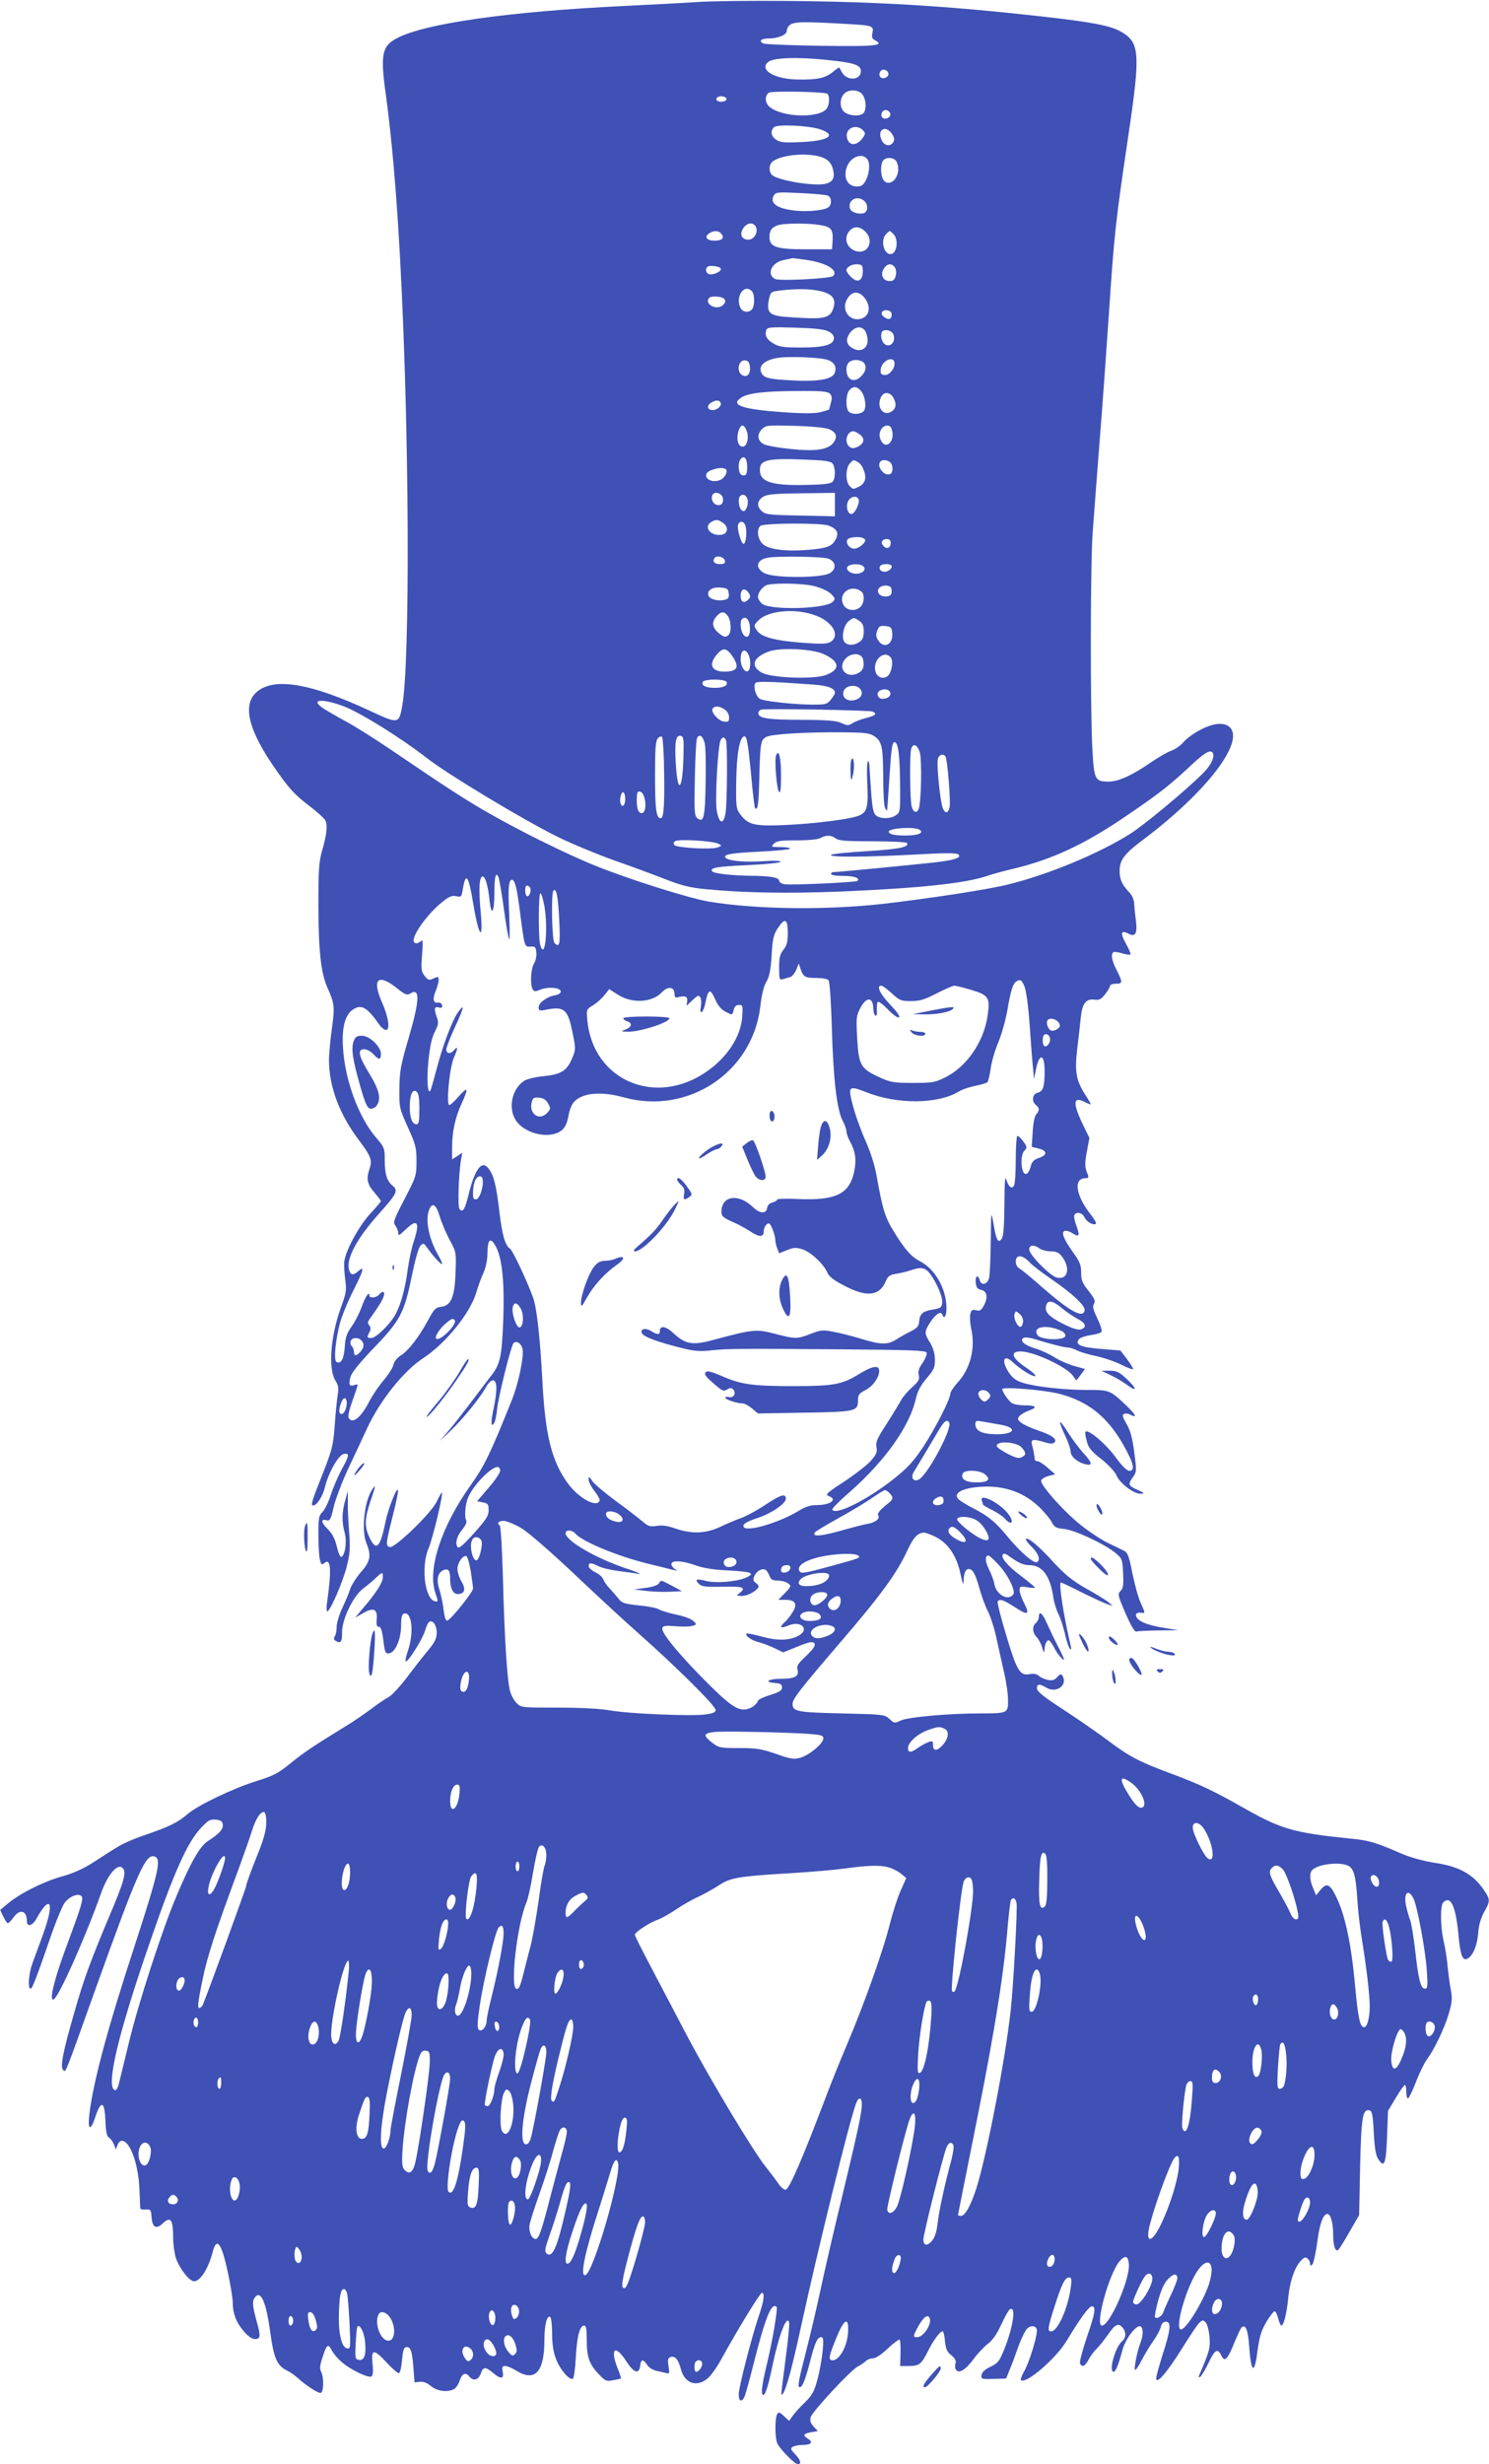 <?xml version="1.0" standalone="no"?>
<!DOCTYPE svg PUBLIC "-//W3C//DTD SVG 20010904//EN"
 "http://www.w3.org/TR/2001/REC-SVG-20010904/DTD/svg10.dtd">
<svg version="1.0" xmlns="http://www.w3.org/2000/svg"
 width="774pt" height="1280pt" viewBox="0 0 774 1280"
 preserveAspectRatio="xMidYMid meet">
<g transform="translate(0,1280) scale(0.1,-0.1)"
fill="#3f51b5" stroke="none">
<path d="M3635 12790 c-71 -5 -238 -13 -370 -20 -622 -29 -1071 -93 -1210
-173 -69 -39 -78 -85 -50 -284 31 -226 56 -510 75 -863 48 -881 53 -2093 10
-2322 -17 -89 -19 -89 -172 -18 -290 135 -476 170 -570 106 -95 -64 -64 -204
96 -428 59 -84 93 -120 156 -168 44 -33 85 -70 91 -81 13 -25 8 -72 -17 -159
-16 -55 -19 -99 -19 -285 1 -236 13 -349 47 -425 37 -83 39 -100 23 -213 -8
-59 -15 -133 -15 -165 1 -137 54 -280 156 -415 62 -82 70 -104 55 -148 -18
-52 -13 -79 24 -122 19 -22 35 -43 35 -46 0 -3 -25 -33 -56 -66 -62 -68 -133
-201 -135 -255 -1 -19 2 -60 6 -92 7 -49 4 -67 -23 -140 -55 -152 -67 -321
-27 -382 13 -20 16 -37 11 -68 -4 -22 -11 -94 -16 -159 -8 -110 -13 -128 -64
-258 -57 -143 -62 -161 -48 -161 19 0 50 48 61 95 18 75 71 169 99 173 30 5
28 -9 -12 -81 -18 -34 -44 -93 -56 -131 -12 -38 -32 -78 -44 -90 -19 -19 -21
-32 -21 -121 0 -55 4 -113 8 -128 7 -25 10 -27 23 -16 34 28 38 -33 15 -198
-5 -29 -4 -53 0 -53 15 0 79 148 101 231 18 72 19 98 13 179 -4 52 -8 122 -7
155 l0 60 -14 -50 c-17 -61 -18 -111 -2 -168 12 -46 2 -117 -18 -124 -6 -2
-16 22 -23 53 -10 41 -23 66 -47 91 -36 35 -38 55 -5 46 16 -4 21 6 35 67 9
40 43 129 75 199 33 69 77 164 99 211 67 145 190 299 293 366 116 76 244 234
275 341 9 30 25 76 37 101 13 30 21 69 21 106 1 73 17 82 46 26 31 -61 43
-191 36 -375 -8 -198 -15 -232 -69 -299 -23 -30 -70 -91 -104 -137 -35 -46
-84 -109 -110 -139 l-47 -55 53 50 c64 60 159 177 186 228 11 21 27 37 37 37
23 0 24 -50 3 -151 -15 -69 -13 -98 4 -70 5 7 12 40 15 72 8 70 73 330 85 342
15 15 40 0 47 -29 9 -36 -21 -183 -56 -268 -115 -286 -142 -340 -215 -443
-151 -213 -224 -434 -182 -557 15 -44 15 -47 -1 -44 -54 10 -75 181 -34 276
21 49 77 281 69 289 -2 1 -14 -20 -27 -47 -28 -60 -221 -246 -245 -236 -21 7
-19 20 15 156 17 65 30 127 29 137 -1 32 -51 -90 -65 -162 -28 -135 -48 -155
-83 -82 -27 56 -26 97 4 187 29 85 30 92 11 65 -42 -61 -59 -214 -31 -282 26
-62 20 -95 -29 -149 -23 -27 -49 -67 -56 -89 -7 -22 -26 -67 -42 -100 -15 -33
-28 -76 -28 -95 0 -19 -4 -42 -10 -50 -6 -9 -5 -17 3 -22 28 -18 36 -8 35 43
0 68 57 187 109 227 20 15 50 39 66 55 35 33 37 33 37 4 0 -26 -33 -79 -99
-156 l-45 -54 40 23 c55 32 77 23 72 -30 -2 -27 0 -40 9 -40 14 0 19 -16 28
-88 6 -46 10 -53 28 -50 32 5 61 72 62 142 0 42 4 61 14 64 42 14 54 -96 22
-191 -11 -32 -16 -57 -11 -57 14 0 89 120 100 161 6 21 15 41 21 44 19 12 39
-17 39 -55 0 -30 -9 -49 -40 -87 -22 -26 -72 -89 -110 -140 -38 -51 -83 -99
-99 -108 -16 -8 -58 -36 -93 -63 -35 -26 -99 -70 -143 -96 -156 -96 -206 -129
-277 -187 -62 -50 -86 -63 -173 -90 -120 -37 -305 -125 -360 -172 -51 -44 -96
-66 -219 -108 -55 -18 -121 -47 -147 -64 -27 -16 -82 -52 -124 -79 -52 -33
-104 -57 -163 -73 -96 -27 -214 -86 -279 -139 l-42 -35 16 -34 c9 -19 20 -35
24 -35 4 0 17 13 29 30 34 47 70 36 70 -21 0 -30 29 -22 48 12 75 136 97 88
36 -78 -20 -54 -44 -122 -55 -150 -20 -54 -26 -133 -10 -133 9 0 30 54 111
289 24 68 53 137 64 154 24 35 72 55 89 38 13 -13 3 -44 -88 -290 -57 -156
-81 -262 -55 -246 28 17 165 324 245 550 35 98 86 158 112 132 22 -21 9 -68
-68 -249 -96 -228 -135 -332 -183 -503 -58 -200 -74 -281 -58 -297 14 -14 5
-37 162 402 229 638 268 724 315 706 35 -13 18 -85 -106 -466 -144 -440 -216
-712 -235 -877 -9 -81 8 -83 33 -5 29 85 47 76 51 -23 2 -58 7 -82 18 -88 8
-5 20 -21 26 -35 l10 -27 9 23 c4 12 15 22 22 22 43 0 87 -121 92 -255 2 -49
4 -93 4 -97 1 -4 13 -6 29 -5 25 2 27 -1 30 -41 4 -52 24 -63 56 -33 43 41 56
24 56 -73 0 -34 7 -83 15 -107 19 -54 70 -119 94 -119 32 0 74 66 96 150 22
88 49 48 85 -131 11 -54 20 -112 20 -131 0 -55 18 -102 56 -146 23 -28 44 -42
60 -42 28 0 30 14 10 86 -23 82 -26 110 -12 129 31 43 59 -19 81 -181 18 -132
35 -171 84 -196 19 -9 45 -28 60 -41 37 -35 101 -77 117 -77 17 0 19 81 3 111
-8 15 -6 33 7 72 22 69 29 75 48 40 8 -17 32 -45 53 -63 44 -39 138 -84 154
-74 7 4 10 25 6 59 -9 84 4 87 69 17 32 -35 62 -61 68 -59 6 2 13 32 16 68 4
48 9 65 21 67 23 4 32 -21 38 -108 l6 -75 28 3 c19 2 38 -6 58 -23 32 -26 85
-33 119 -15 10 5 24 26 30 45 12 37 30 44 50 20 20 -25 47 -18 59 15 12 37 24
37 63 5 41 -35 59 -33 51 5 -4 25 -2 30 13 30 11 0 37 -11 59 -25 97 -59 145
-6 145 162 0 76 13 128 30 118 5 -3 10 -42 10 -85 0 -55 6 -96 20 -133 20 -54
71 -114 88 -103 5 3 12 52 15 108 6 112 21 168 43 168 11 0 14 -17 14 -75 0
-88 13 -126 63 -178 33 -35 39 -38 74 -31 21 4 39 8 41 9 1 1 -6 26 -18 54
-40 103 -12 125 46 35 39 -61 67 -69 72 -21 4 33 15 34 36 3 8 -14 30 -27 48
-31 18 -4 41 -9 52 -12 16 -4 17 -1 11 36 -5 33 -3 42 9 47 24 9 42 -11 55
-61 19 -75 82 -98 140 -49 17 14 49 60 72 102 83 151 200 342 209 342 17 0 11
-43 -16 -121 -37 -110 -104 -369 -104 -406 0 -36 14 -43 29 -15 5 10 25 80 44
157 65 257 97 338 124 312 7 -8 -22 -182 -53 -307 -25 -106 -30 -150 -16 -150
11 0 26 49 47 150 34 162 74 266 87 228 3 -7 -5 -92 -18 -188 -27 -210 -26
-196 -15 -184 17 18 50 141 96 354 87 399 251 1065 285 1154 13 35 30 33 30
-4 0 -44 -22 -145 -105 -490 -41 -168 -90 -381 -110 -475 -20 -93 -54 -239
-76 -323 -41 -160 -44 -182 -31 -182 13 0 29 41 52 130 25 99 39 130 58 130
12 0 14 -12 8 -74 -4 -40 -16 -107 -27 -147 -17 -62 -27 -81 -67 -120 -26 -25
-54 -56 -63 -70 l-17 -24 -27 25 c-22 21 -28 22 -35 10 -13 -21 -12 -127 1
-153 16 -32 91 -107 106 -107 21 0 15 22 -14 52 -23 24 -25 30 -13 38 8 5 32
10 52 10 44 0 57 14 28 32 -29 18 -25 26 16 34 l35 6 -22 24 c-15 16 -20 30
-15 48 7 28 208 245 246 264 14 7 32 20 41 28 8 8 26 14 38 14 13 0 45 21 77
52 30 28 57 48 61 45 3 -4 5 -36 4 -72 l-2 -65 40 0 c59 0 69 7 103 74 29 59
64 106 78 106 4 0 10 -23 12 -51 4 -40 11 -56 33 -73 19 -16 26 -28 22 -42 -4
-10 -3 -25 2 -33 15 -23 49 -2 91 54 22 30 56 66 76 81 25 19 47 52 69 100 18
39 38 75 44 78 34 22 19 -88 -29 -208 -25 -62 -33 -72 -72 -90 -28 -14 -44
-28 -46 -43 -3 -21 0 -22 62 -20 l66 2 18 45 c11 25 31 79 46 122 15 42 36 84
46 93 23 20 50 13 50 -12 0 -36 -42 -169 -66 -210 -13 -23 -21 -44 -16 -47 30
-18 183 115 238 207 69 115 115 177 129 177 24 0 18 -35 -26 -162 -22 -66 -38
-126 -35 -134 9 -23 26 -16 44 18 9 18 28 44 43 58 14 14 39 46 57 71 37 55
54 64 76 40 21 -23 20 -55 -1 -72 -36 -30 -72 -159 -44 -159 10 0 24 33 46
114 17 61 74 134 95 121 13 -8 13 -46 -1 -82 -19 -50 -37 -143 -28 -143 5 0
21 24 35 53 15 28 41 72 59 97 18 25 35 57 39 73 4 18 13 27 26 27 29 0 26
-38 -15 -166 -19 -60 -35 -118 -35 -128 0 -35 56 30 133 153 39 63 79 123 90
134 17 17 21 17 34 4 8 -8 17 -41 20 -74 5 -58 1 -75 -54 -202 -4 -10 -2 -12
6 -7 7 5 26 37 43 72 33 70 48 78 67 38 16 -36 32 -20 66 64 15 37 32 73 37
80 21 24 35 -8 41 -90 10 -147 28 -157 44 -27 10 72 19 102 45 147 18 30 38
56 43 56 6 1 14 -16 19 -36 5 -21 13 -38 17 -38 12 0 28 66 35 140 8 85 30
153 61 191 20 23 28 27 39 18 8 -6 14 -19 14 -27 0 -12 3 -13 12 -4 6 6 17 57
25 113 12 97 31 149 53 149 17 0 30 -48 30 -108 0 -61 13 -94 28 -77 6 6 32
48 58 94 l49 85 5 250 c6 260 13 301 48 294 14 -3 18 -21 23 -115 4 -81 11
-119 23 -138 32 -49 41 -26 46 116 l5 134 40 67 c22 37 43 67 48 68 4 0 7 -16
7 -35 0 -19 4 -35 9 -35 4 0 23 38 41 85 18 47 44 100 57 117 38 51 89 157
113 235 18 61 20 80 12 125 -6 29 -13 84 -17 122 -3 38 -12 96 -20 130 -18 75
-19 188 -3 204 38 38 65 -17 79 -166 11 -121 25 -148 58 -118 25 23 41 70 46
136 2 30 14 69 29 97 31 54 32 65 9 101 -57 92 -131 136 -266 156 -57 9 -123
27 -168 46 -144 62 -171 70 -272 80 -289 29 -358 49 -547 156 -158 90 -233
126 -390 184 -156 58 -210 86 -315 165 -49 37 -154 110 -232 161 -107 69 -143
98 -143 114 0 24 13 25 50 3 53 -31 113 16 82 64 -6 9 -13 7 -26 -8 -14 -16
-25 -20 -49 -15 -17 3 -38 13 -47 21 -11 10 -27 13 -46 9 -52 -10 -68 15 -123
200 -28 92 -48 172 -45 177 10 16 30 9 92 -31 68 -44 77 -38 42 30 -11 22 -20
49 -20 60 0 20 4 21 40 15 22 -4 40 -4 40 -1 0 2 -33 30 -73 60 -71 53 -108
98 -93 113 4 4 15 2 24 -5 56 -41 81 -52 113 -52 67 0 108 -56 124 -165 4 -28
16 -67 26 -87 11 -21 26 -68 35 -105 8 -38 20 -72 26 -78 7 -7 8 -1 3 20 -36
150 -63 325 -50 325 3 0 54 -24 113 -54 59 -29 118 -56 132 -60 l25 -7 -24 19
c-13 11 -65 43 -116 71 -70 40 -107 70 -164 131 -77 86 -138 137 -148 126 -3
-3 10 -22 30 -41 35 -34 47 -68 28 -79 -15 -10 -84 49 -145 122 -69 85 -109
118 -192 160 -33 17 -67 38 -74 47 -23 27 17 52 95 60 125 14 235 -19 318 -95
29 -26 61 -64 72 -83 16 -31 24 -35 67 -39 56 -6 212 -79 268 -126 33 -28 35
-33 38 -104 3 -60 1 -78 -13 -92 -16 -16 -15 -22 26 -117 30 -68 48 -98 57
-94 8 3 59 5 115 6 l102 1 -85 14 c-85 14 -135 38 -135 65 0 9 9 13 23 12 27
-3 27 -6 1 52 -12 26 -31 96 -43 154 -18 92 -24 107 -46 117 -14 7 -51 25 -82
40 -31 15 -93 55 -137 90 -88 69 -213 209 -209 233 2 8 19 19 38 24 l35 9 -39
34 c-22 19 -45 34 -53 34 -7 0 -13 3 -14 8 -3 27 -7 51 -14 75 -8 32 3 34 67
15 26 -8 42 -8 49 -1 17 17 -14 39 -86 63 -35 12 -75 30 -87 40 -19 15 -20 20
-9 34 7 8 28 21 47 28 49 17 42 28 -19 28 -29 0 -60 6 -69 13 -19 15 -48 58
-48 71 0 14 213 -3 296 -24 151 -39 252 -120 336 -270 52 -93 60 -130 28 -130
-12 0 -39 26 -75 76 -53 71 -146 147 -153 125 -2 -5 2 -28 8 -50 8 -31 24 -51
76 -91 37 -30 71 -66 79 -86 17 -40 89 -94 124 -93 23 1 21 3 -16 20 -49 22
-51 29 -23 67 18 26 19 32 6 129 -10 76 -21 115 -41 148 -21 37 -23 46 -11 51
8 3 24 1 35 -6 34 -18 24 3 -21 46 -87 83 -90 84 -202 84 -118 0 -260 15 -332
35 -40 12 -57 23 -78 53 -43 63 -30 102 19 56 42 -39 103 -76 116 -72 7 2 -14
22 -47 44 -74 49 -86 84 -29 84 68 0 238 -79 272 -126 l18 -25 23 30 22 30
-58 16 c-31 9 -78 30 -103 46 -25 16 -69 36 -96 44 -57 17 -85 41 -63 55 7 5
33 2 59 -6 80 -25 155 -44 174 -44 10 0 31 -7 46 -15 16 -8 60 -21 98 -29 39
-8 98 -28 132 -45 33 -17 61 -27 61 -22 0 5 -15 29 -33 53 l-33 43 -99 8
c-106 8 -140 22 -116 51 7 8 34 17 61 21 28 4 53 11 56 17 4 6 -6 37 -22 70
-22 46 -26 63 -17 76 8 14 3 26 -28 66 -33 41 -39 56 -39 96 0 39 -7 56 -40
102 -51 72 -65 107 -46 114 8 3 26 -2 41 -12 35 -23 40 -13 20 40 -9 24 -14
49 -10 55 11 19 41 12 53 -13 10 -23 48 -44 59 -32 3 3 -8 22 -24 43 -82 103
-95 193 -30 193 14 0 17 4 12 18 -17 39 -17 57 -5 122 l13 69 -37 76 c-51 108
-47 142 14 110 16 -8 30 -13 30 -11 0 3 -13 26 -29 50 -47 74 -55 119 -42 232
7 55 15 130 19 167 8 77 27 101 75 94 21 -3 32 3 52 29 14 18 25 37 25 43 0 6
14 11 30 11 36 0 37 7 5 70 -26 50 -32 85 -17 94 5 3 25 0 45 -6 20 -6 40 -9
43 -6 3 3 -7 28 -23 56 -31 55 -27 73 13 52 35 -19 47 0 39 65 -4 28 -8 67 -9
87 -1 24 -10 47 -28 65 -36 39 -48 66 -48 108 0 57 23 89 122 163 324 243 525
502 453 582 -28 30 -86 26 -157 -12 -33 -17 -72 -46 -86 -63 -15 -18 -43 -37
-62 -44 -19 -6 -67 -34 -107 -61 -95 -66 -169 -100 -219 -100 -73 0 -77 8 -86
176 -11 229 -10 951 2 1119 6 83 22 290 35 460 14 171 36 479 50 685 27 405
33 461 101 920 63 425 59 480 -40 536 -54 31 -156 50 -408 78 -489 55 -848 77
-1333 81 -176 2 -378 -1 -450 -5z m777 -115 c123 -7 131 -10 123 -46 -5 -22
-2 -30 15 -39 50 -27 0 -32 -281 -28 -156 2 -292 8 -301 12 -26 12 -12 26 26
26 50 0 96 19 96 40 0 10 6 22 13 28 23 20 64 21 309 7z m-117 -186 c142 -14
180 -26 180 -58 0 -49 -73 -53 -99 -6 -6 11 -12 22 -13 24 -1 2 -16 -8 -33
-22 -38 -32 -82 -42 -181 -40 -122 1 -205 50 -156 91 26 22 147 27 302 11z
m323 -70 c4 -19 -27 -34 -41 -20 -14 14 0 43 20 39 10 -2 19 -10 21 -19z
m-320 -105 c14 -4 16 -48 2 -74 -30 -56 -237 -52 -302 7 -23 21 -23 59 0 72
15 9 267 5 300 -5z m186 -6 c19 -27 21 -79 4 -96 -17 -17 -69 -15 -96 4 -27
18 -30 69 -5 96 23 26 78 24 97 -4z m-709 -18 c8 -13 -20 -24 -41 -16 -20 8
-9 26 16 26 10 0 22 -5 25 -10z m853 -81 c4 -19 -27 -34 -41 -20 -14 14 0 43
20 39 10 -2 19 -10 21 -19z m-364 -81 c88 -30 43 -60 -101 -66 -84 -4 -107 -2
-128 12 -27 18 -32 44 -12 65 15 17 183 9 241 -11z m221 -4 c14 -14 14 -19 2
-37 -32 -48 -78 -47 -85 2 -7 46 49 69 83 35z m152 -20 c12 -19 14 -30 6 -43
-15 -24 -46 -19 -60 11 -26 54 21 82 54 32z m-350 -127 c22 -12 35 -28 42 -53
13 -47 1 -70 -40 -79 -59 -13 -240 17 -275 45 -18 16 -18 54 1 70 48 40 208
50 272 17z m224 -8 c14 -26 6 -82 -16 -116 -13 -19 -23 -23 -48 -21 -86 8 -58
158 30 158 13 0 27 -9 34 -21z m149 -8 c14 -28 12 -63 -6 -89 -19 -27 -50 -29
-64 -3 -14 27 -13 84 2 99 18 18 56 14 68 -7z m-357 -177 c22 -8 22 -51 0 -63
-32 -17 -127 -23 -193 -12 -76 12 -107 38 -89 73 11 20 17 21 138 15 70 -3
135 -9 144 -13z m192 -30 c20 -21 16 -58 -8 -62 -31 -6 -64 7 -69 26 -12 46
42 70 77 36z m-566 -132 c14 -27 -9 -67 -38 -67 -36 0 -48 27 -28 59 20 30 52
34 66 8z m335 9 c57 -10 67 -22 64 -81 l-3 -45 -135 0 c-154 0 -190 12 -190
63 0 35 10 49 40 61 30 12 156 13 224 2z m233 -33 c47 -44 19 -116 -41 -104
-53 11 -75 69 -39 108 22 24 52 23 80 -4z m-747 -13 c17 -21 4 -35 -35 -35
-41 0 -55 18 -30 37 24 17 50 17 65 -2z m894 -1 c29 -28 18 -104 -15 -104 -36
0 -53 74 -23 104 8 9 17 16 19 16 2 0 11 -7 19 -16z m-452 -134 c104 -15 168
-54 138 -84 -13 -13 -279 -27 -301 -15 -47 24 -18 87 47 99 21 4 41 8 44 9 3
0 35 -4 72 -9z m293 -59 c0 -49 -26 -63 -60 -31 -14 13 -25 29 -25 36 0 18 31
34 60 31 21 -2 25 -7 25 -36z m168 18 c5 -9 7 -28 3 -42 -5 -20 -13 -27 -31
-27 -36 0 -51 34 -30 66 18 27 42 28 58 3z m-906 -5 c5 -14 -42 -35 -62 -28
-16 6 -20 26 -8 38 11 10 66 3 70 -10z m161 -116 c16 -16 16 -80 0 -96 -18
-18 -46 -14 -58 7 -30 57 17 130 58 89z m351 1 c62 -13 85 -37 76 -77 -11 -54
-38 -67 -124 -65 -42 1 -104 5 -139 8 -74 8 -88 25 -75 90 9 39 10 40 58 46
84 10 152 9 204 -2z m230 -30 c41 -45 34 -103 -15 -115 -57 -15 -101 44 -73
98 23 44 57 50 88 17z m-735 -5 c23 -9 20 -31 -5 -45 -37 -19 -89 18 -62 44 8
9 46 9 67 1z m881 -88 c0 -25 -16 -30 -39 -13 -24 17 -12 39 17 35 14 -2 22
-10 22 -22z m-330 -87 c18 -8 30 -22 30 -34 0 -36 -49 -50 -170 -50 -93 0
-115 3 -145 21 -35 20 -47 43 -36 71 5 13 27 15 149 11 98 -3 151 -8 172 -19z
m191 4 c7 -10 14 -33 14 -51 0 -44 -38 -64 -78 -41 -34 19 -38 48 -12 82 25
31 57 35 76 10z m149 -23 c13 -39 -23 -71 -50 -44 -18 19 -20 61 -2 67 21 7
46 -4 52 -23z m-341 -130 c35 -13 48 -40 33 -71 -16 -31 -92 -43 -236 -34
-113 6 -136 14 -146 46 -10 31 22 58 81 69 57 11 232 4 268 -10z m346 -19 c0
-29 -30 -62 -53 -59 -17 2 -21 9 -19 28 4 48 72 77 72 31z m-752 -14 c5 -38
-14 -60 -39 -46 -33 17 -21 82 15 77 15 -2 22 -11 24 -31z m590 21 c19 -19 14
-47 -12 -73 -37 -37 -76 -18 -76 36 0 32 17 49 50 49 14 0 31 -5 38 -12z m-14
-147 c23 -25 32 -87 16 -106 -15 -18 -61 -20 -78 -3 -18 18 -15 94 4 112 20
21 37 20 58 -3z m-160 -16 c11 -12 12 -23 5 -47 -5 -18 -9 -34 -9 -35 0 -1
-19 -7 -41 -13 -30 -8 -84 -9 -200 -1 -211 15 -275 37 -217 75 36 24 118 34
290 35 127 1 159 -2 172 -14z m333 -27 c15 -30 9 -54 -17 -68 -41 -22 -74 27
-51 76 15 33 51 29 68 -8z m-902 -18 c10 -16 -15 -40 -41 -40 -28 0 -32 24 -6
39 22 13 39 14 47 1z m136 -147 c14 -37 2 -83 -21 -83 -12 0 -21 10 -25 28 -7
32 9 82 25 82 6 0 15 -12 21 -27z m431 7 c36 -17 43 -39 20 -70 -28 -36 -92
-46 -225 -32 -59 6 -120 17 -135 24 -35 17 -39 51 -11 79 20 20 27 21 173 17
94 -3 161 -10 178 -18z m322 4 c24 -62 -29 -118 -56 -59 -8 19 -8 31 0 50 13
28 47 34 56 9z m-163 -32 c27 -22 21 -47 -15 -64 -20 -8 -29 -8 -41 2 -28 23
-13 80 21 80 6 0 22 -8 35 -18z m-587 -167 c0 -40 -7 -50 -29 -42 -18 8 -21
67 -3 85 18 18 32 -2 32 -43z m444 17 c14 -19 16 -71 2 -92 -7 -11 -34 -16
-111 -18 -203 -7 -269 12 -269 77 0 52 39 61 225 54 111 -4 143 -8 153 -21z
m131 8 c24 -12 45 -64 37 -93 -3 -13 -17 -29 -31 -35 -32 -15 -30 -15 -49 4
-21 21 -21 92 1 116 19 21 19 21 42 8z m169 -2 c16 -16 15 -55 -2 -61 -31 -12
-72 43 -49 66 10 11 38 8 51 -5z m-853 -38 c9 -15 -12 -48 -36 -55 -58 -19
-98 33 -41 53 36 14 69 14 77 2z m-17 -149 c4 -29 -15 -43 -40 -30 -18 10 -24
39 -11 53 15 15 48 1 51 -23z m582 -32 l0 -61 -179 4 c-159 3 -181 5 -200 22
-26 23 -27 48 -3 69 22 20 54 23 235 25 l147 2 0 -61z m-454 27 c3 -13 1 -34
-6 -46 -9 -17 -14 -19 -26 -9 -14 12 -19 60 -7 72 14 14 33 6 39 -17z m577 1
c8 -20 -20 -77 -37 -77 -21 0 -31 43 -16 69 12 23 45 28 53 8z m-705 -123 c32
-22 26 -58 -10 -62 -56 -7 -93 43 -50 67 24 14 34 13 60 -5z m118 -18 c8 -32
1 -91 -11 -91 -12 0 -36 82 -28 100 8 23 32 18 39 -9z m431 4 c44 -17 55 -37
37 -72 -19 -36 -44 -46 -143 -54 -116 -10 -208 2 -237 31 -26 26 -32 73 -12
93 15 15 314 17 355 2z m189 -72 c9 -14 -31 -48 -56 -48 -23 0 -44 26 -36 45
7 18 81 21 92 3z m134 -17 c0 -27 -19 -36 -37 -18 -18 18 -9 37 18 37 12 0 19
-7 19 -19z m-862 -93 c3 -14 -3 -18 -27 -18 -29 0 -41 17 -24 34 13 13 48 1
51 -16z m542 9 c36 -18 38 -52 4 -74 -41 -26 -293 -27 -341 0 -50 27 -41 69
17 80 59 10 296 6 320 -6z m178 -39 c17 -17 -4 -38 -38 -38 -35 0 -61 27 -39
41 20 12 63 11 77 -3z m145 5 c10 -10 -13 -33 -34 -33 -21 0 -33 15 -24 30 7
11 48 14 58 3z m-398 -108 c34 -9 71 -26 85 -40 22 -23 23 -26 9 -41 -38 -38
-330 -45 -369 -9 -11 10 -20 25 -20 34 0 26 28 59 53 64 54 10 188 6 242 -8z
m400 -25 c0 -19 -6 -26 -26 -28 -34 -4 -57 22 -39 44 8 8 25 14 39 12 20 -2
26 -9 26 -28z m-847 -12 c3 -22 -2 -29 -22 -34 -34 -8 -75 3 -83 21 -10 27 17
46 61 43 36 -3 41 -6 44 -30z m690 9 c18 -14 15 -62 -7 -81 -27 -24 -72 -17
-87 13 -30 59 40 110 94 68z m-584 -10 c8 -12 7 -21 -6 -33 -20 -20 -38 -11
-38 20 0 39 23 46 44 13z m358 -119 c81 -35 114 -101 66 -132 -19 -11 -45 -12
-143 -5 -147 11 -219 30 -241 65 -16 24 -16 26 6 49 53 57 207 68 312 23z
m-472 7 c21 -25 24 -89 6 -105 -15 -11 -21 -10 -43 6 -39 29 -46 58 -22 88 23
29 41 33 59 11z m118 -59 c4 -48 -13 -69 -34 -42 -15 21 -19 68 -7 80 18 18
38 -1 41 -38z m570 28 c16 -11 22 -25 22 -54 0 -29 -6 -43 -22 -54 -28 -20
-62 -20 -78 -1 -18 22 -5 86 21 108 26 21 29 21 57 1z m170 -62 c6 -59 -43
-85 -73 -38 -12 18 -13 30 -5 50 8 23 15 27 42 24 29 -3 33 -7 36 -36z m-830
-122 c34 -51 27 -74 -25 -78 -81 -6 -105 31 -57 88 32 38 51 36 82 -10z m472
13 c85 -38 91 -80 14 -109 -63 -24 -287 -16 -336 13 -59 34 -43 79 39 109 56
21 224 14 283 -13z m-390 -2 c14 -26 13 -78 -2 -87 -16 -10 -38 25 -38 61 0
48 21 61 40 26z m596 -25 c9 -38 1 -60 -28 -74 -57 -27 -105 24 -66 73 27 35
85 36 94 1z m144 9 c14 -17 7 -69 -11 -92 -20 -23 -56 -16 -67 15 -20 58 42
120 78 77z m-854 -126 c11 -19 -14 -32 -61 -32 -47 0 -72 13 -61 32 4 6 31 11
61 11 30 0 57 -5 61 -11z m452 -15 c77 -6 112 -19 112 -43 0 -5 -9 -20 -21
-35 -19 -24 -26 -26 -92 -26 -95 0 -254 17 -277 30 -20 11 -36 63 -24 81 6 11
68 10 302 -7z m246 -26 c16 -26 -4 -52 -41 -56 -35 -4 -57 18 -48 47 10 33 70
39 89 9z m153 -14 c7 -18 -12 -34 -40 -34 -23 0 -34 29 -16 41 22 14 49 10 56
-7z m-2837 -74 c87 -34 294 -163 424 -264 112 -88 517 -331 691 -416 77 -37
208 -91 290 -120 83 -29 200 -72 261 -96 90 -35 131 -45 215 -53 198 -19 425
-23 699 -12 403 17 644 42 758 80 31 11 95 28 142 39 193 46 361 123 564 260
177 119 239 167 336 257 86 81 117 102 132 87 16 -16 -4 -64 -46 -106 -91 -91
-311 -274 -384 -319 -164 -103 -431 -213 -635 -262 -104 -26 -406 -72 -647
-100 -297 -33 -653 -29 -901 11 -102 16 -428 119 -604 191 -140 57 -375 173
-535 264 -122 69 -226 136 -523 338 -81 55 -186 121 -235 147 -48 26 -99 56
-114 66 -68 47 -2 51 112 8z m1978 -16 c13 -9 22 -26 22 -40 0 -22 -4 -25 -27
-22 -29 3 -69 50 -59 67 10 16 38 14 64 -5z m767 -10 c27 -11 16 -21 -32 -33
-27 -7 -58 -19 -71 -27 -21 -14 -27 -14 -57 0 -26 12 -69 16 -192 17 -183 0
-236 7 -241 31 -2 9 5 19 15 22 23 7 558 -3 578 -10z m8 -127 c41 -27 47 -54
48 -210 0 -78 4 -151 9 -162 5 -11 10 -18 11 -15 1 3 7 84 13 180 9 144 14
175 26 175 19 0 28 -68 29 -237 1 -120 0 -128 -21 -142 -28 -20 -78 -21 -103
-3 -14 11 -20 34 -26 113 -4 54 -8 116 -9 137 0 21 -4 36 -8 33 -5 -3 -7 -52
-4 -110 6 -126 0 -151 -37 -170 -38 -20 -235 -45 -401 -52 -150 -6 -183 2
-224 59 -19 26 -21 41 -19 165 2 148 18 237 43 237 12 0 18 -35 33 -184 9
-102 19 -187 22 -189 14 -14 19 23 22 161 5 181 7 193 36 209 25 15 211 26
402 24 108 -1 136 -4 158 -19z m-1092 -127 c5 -211 1 -300 -16 -300 -24 0 -30
44 -30 226 0 132 3 175 14 188 8 9 17 13 22 9 4 -4 8 -60 10 -123z m102 30
c-4 -185 -30 -216 -40 -48 -7 112 0 151 25 146 15 -3 17 -16 15 -98z m110 60
c5 -19 7 -112 5 -206 -3 -182 -10 -211 -44 -183 -14 12 -16 36 -12 209 2 107
7 201 12 208 13 21 29 9 39 -28z m111 14 c8 -21 6 -317 -2 -374 -10 -66 -34
-61 -46 9 -10 55 5 328 19 364 9 21 21 22 29 1z m1007 -61 c12 -38 8 -262 -6
-296 -10 -23 -28 -17 -36 14 -9 30 -11 266 -3 297 9 33 31 27 45 -15z m134
-23 c10 -16 28 -237 21 -264 -8 -33 -24 -33 -36 -2 -13 35 -32 225 -25 253 5
23 29 31 40 13z m-1665 -220 c0 -33 -15 -48 -24 -24 -8 21 4 65 15 58 5 -3 9
-18 9 -34z m102 -3 c10 -48 -6 -85 -28 -66 -9 7 -14 30 -14 61 0 41 3 49 17
46 11 -2 20 -17 25 -41z m1428 -157 c25 -16 -7 -30 -72 -30 -59 0 -88 7 -88
20 0 19 134 27 160 10z m-436 -45 c16 -12 56 -15 192 -15 98 0 175 -4 179 -9
12 -21 -42 -32 -207 -42 -95 -6 -179 -14 -187 -19 -23 -13 171 -13 432 1 153
9 221 9 229 1 17 -17 -18 -29 -117 -41 -89 -10 -508 -51 -532 -51 -7 0 -13 -4
-13 -10 0 -6 28 -10 64 -10 57 0 88 -11 73 -26 -7 -7 -350 -23 -379 -17 -16 3
-28 11 -28 18 0 17 -46 25 -149 26 -93 1 -187 11 -198 22 -18 19 25 26 180 33
92 4 170 12 174 17 4 6 -30 8 -98 3 -94 -5 -170 2 -187 18 -17 17 27 25 171
32 87 4 160 11 163 15 3 5 -19 9 -48 9 -50 0 -51 1 -35 18 15 14 36 17 120 17
63 0 110 5 122 12 27 16 56 16 79 -2z m-609 -28 c18 -10 18 -10 -5 -19 -31
-12 -210 -2 -224 12 -8 8 -6 14 4 21 18 12 196 1 225 -14z m-1115 -344 c11
-81 23 -149 27 -152 3 -4 3 55 0 129 -7 135 -3 180 14 180 16 0 26 -41 43
-175 23 -175 22 -174 54 -172 24 2 27 -2 30 -31 2 -19 -4 -44 -12 -57 -17 -26
-21 -111 -7 -134 8 -12 14 -12 39 -2 40 17 107 11 107 -9 0 -9 -12 -17 -30
-20 -42 -7 -85 -39 -85 -62 0 -18 4 -20 38 -13 96 19 114 3 139 -123 16 -79
16 -85 -3 -129 -27 -65 -57 -84 -148 -93 -42 -4 -87 -15 -101 -24 -63 -41 -85
-139 -45 -203 34 -57 131 -92 201 -73 44 12 64 37 74 94 3 21 13 49 21 62 37
56 140 69 266 34 334 -93 670 130 710 471 7 61 18 106 31 128 16 26 23 60 28
138 5 89 10 108 33 143 36 55 51 47 51 -26 0 -47 -5 -66 -23 -88 -18 -23 -22
-41 -22 -93 0 -60 1 -64 20 -59 11 3 28 8 38 11 10 3 23 20 31 37 l13 33 10
-30 c14 -40 24 -45 84 -45 29 0 56 -5 61 -12 6 -7 13 -116 17 -243 7 -266 26
-426 55 -484 12 -22 21 -48 21 -58 0 -10 8 -34 19 -53 28 -53 34 -94 21 -156
-25 -117 -95 -151 -297 -142 -57 3 -103 1 -103 -3 0 -5 -11 -11 -24 -15 -15
-3 -26 -14 -28 -27 -5 -33 -36 -33 -72 1 -76 75 -166 62 -166 -23 0 -22 9 -30
56 -51 31 -13 72 -36 92 -49 47 -32 72 -33 72 -1 0 13 7 29 15 36 13 10 17 7
30 -23 8 -20 15 -45 15 -56 0 -11 4 -31 10 -45 l10 -26 40 16 c34 14 48 15 80
5 43 -13 111 -76 130 -120 9 -22 32 -40 90 -70 116 -61 182 -53 214 23 11 27
21 34 52 39 22 3 60 12 85 21 37 11 51 12 70 2 31 -15 90 -131 87 -171 -3 -27
-7 -30 -47 -37 -54 -9 -69 -21 -73 -61 -2 -26 -11 -36 -43 -52 -22 -11 -56
-30 -75 -42 -45 -29 -79 -29 -181 2 -46 14 -112 31 -145 37 -56 11 -67 10
-119 -10 -71 -28 -81 -28 -187 0 -97 25 -111 24 -324 -33 -104 -28 -141 -21
-200 33 -43 40 -74 46 -74 13 0 -19 -14 -19 -45 1 -28 18 -58 12 -49 -10 7
-19 80 -46 199 -76 75 -19 102 -21 165 -14 90 9 131 9 683 5 357 -3 429 -6
434 -17 3 -8 -7 -32 -21 -53 -20 -28 -25 -45 -20 -65 5 -21 -1 -32 -36 -63
-23 -21 -49 -51 -57 -68 -9 -16 -42 -71 -74 -121 -50 -76 -58 -96 -53 -121 5
-26 0 -38 -32 -74 -22 -23 -84 -71 -139 -107 -89 -58 -97 -66 -77 -73 49 -18
7 -48 -67 -47 -27 0 -55 -9 -88 -29 -101 -62 -270 -112 -287 -85 -8 14 11 27
72 47 71 23 147 75 147 100 0 30 -28 21 -112 -35 -39 -26 -93 -55 -120 -65
-26 -9 -76 -30 -109 -46 -75 -35 -148 -38 -232 -9 -40 14 -69 19 -98 14 -36
-5 -46 -2 -75 24 -19 16 -81 64 -139 106 -57 42 -112 89 -122 104 -16 25 -18
25 -18 6 0 -12 14 -38 30 -59 17 -21 29 -43 27 -49 -13 -41 -110 12 -166 90
-83 114 -116 247 -131 520 -11 211 -26 357 -43 424 -13 53 -110 265 -126 274
-25 16 -41 71 -55 192 -17 142 -29 188 -57 225 -34 45 -71 -3 -104 -139 -18
-75 -31 -94 -47 -71 -9 14 -4 179 8 253 l7 38 -26 -17 -27 -17 0 59 c0 85 16
158 50 232 17 35 28 67 24 70 -3 3 -22 -13 -42 -37 -20 -23 -41 -42 -46 -42
-18 0 1 195 23 245 22 50 23 66 1 40 -17 -21 -40 -19 -40 4 0 10 20 62 45 116
47 101 53 128 16 77 -31 -44 -78 -168 -111 -293 -16 -61 -31 -114 -34 -116
-14 -14 -18 62 -9 157 8 74 17 119 33 150 19 38 21 49 11 75 -16 46 -14 58 10
52 15 -4 19 -1 17 11 -2 10 -11 16 -21 14 -25 -4 -30 19 -12 61 8 20 15 45 15
56 0 19 -3 19 -26 9 -23 -11 -29 -10 -46 12 -18 22 -20 34 -14 110 5 67 4 82
-6 72 -17 -17 -38 -15 -38 3 0 39 80 146 152 202 33 27 48 32 69 28 26 -6 28
-4 34 32 16 97 30 80 55 -71 30 -180 54 -201 38 -36 -10 112 -7 172 9 177 14
5 30 -45 38 -126 10 -87 25 -59 25 45 0 82 8 111 22 75 4 -12 17 -87 28 -168z
m135 117 c9 -14 -4 -52 -16 -45 -12 8 -12 55 0 55 6 0 13 -5 16 -10z m152
-170 c6 -128 2 -145 -25 -118 -13 13 -18 259 -5 272 15 15 24 -29 30 -154z
m-77 73 c20 -122 3 -287 -22 -201 -10 36 -9 268 1 268 5 0 14 -30 21 -67z
m-769 -424 c44 -36 55 -40 71 -30 53 33 50 -34 -9 -235 -41 -140 -46 -171 -47
-259 -1 -98 0 -102 44 -200 41 -91 45 -107 45 -177 0 -75 -2 -80 -62 -196 -56
-108 -61 -121 -48 -138 8 -11 15 -28 15 -39 0 -16 6 -13 39 19 61 59 75 38 42
-62 -11 -31 -24 -95 -31 -142 -13 -99 -34 -179 -62 -233 -26 -51 -102 -127
-128 -127 -23 0 -24 4 -9 31 7 15 7 24 -2 35 -9 11 -8 19 5 36 43 60 65 95 71
116 7 25 -6 29 -25 7 -14 -17 -50 -20 -50 -4 0 25 -21 -6 -41 -62 -12 -33 -36
-79 -53 -102 -24 -34 -31 -55 -34 -104 -4 -62 -20 -91 -43 -77 -15 9 -6 108
18 201 10 37 42 115 71 172 52 103 59 129 24 98 -26 -24 -41 -21 -48 9 -15 58
43 164 160 294 88 98 97 117 68 140 -31 25 -42 61 -42 135 0 61 -2 66 -46 117
-90 105 -161 298 -171 465 -7 103 10 170 50 198 45 31 75 14 140 -79 10 -14
25 -26 34 -26 22 0 12 70 -22 145 -52 119 -21 150 76 74z m3265 5 c8 -20 19
-98 25 -182 6 -81 13 -181 17 -222 l7 -75 9 45 c17 91 46 89 46 -3 0 -83 -8
-106 -36 -113 -28 -7 -33 -44 -9 -64 19 -15 19 -29 1 -49 -8 -9 -16 -48 -18
-92 l-5 -76 36 -9 c46 -11 46 -34 1 -49 -26 -9 -36 -19 -42 -43 -17 -64 -48
-48 -48 25 0 25 6 48 16 57 14 15 13 19 -6 46 -12 16 -26 30 -31 30 -5 0 -9
-54 -9 -122 0 -68 -4 -129 -9 -137 -12 -19 -29 -6 -40 32 -7 23 -9 -12 -10
-129 -1 -117 -5 -165 -14 -179 -19 -25 -28 -8 -43 80 -12 69 -12 67 -14 -95
-1 -91 -5 -176 -9 -190 -9 -32 -40 -39 -48 -11 -8 33 -25 24 -21 -11 2 -25 9
-34 28 -38 31 -7 37 -38 15 -80 -14 -26 -21 -31 -40 -26 -20 5 -26 2 -31 -19
-4 -15 -1 -53 6 -85 20 -95 -7 -200 -70 -269 -22 -24 -40 -51 -40 -60 0 -28
-78 -181 -142 -278 -49 -73 -79 -107 -151 -164 -136 -108 -302 -192 -321 -161
-3 5 38 46 91 92 184 162 312 342 344 486 9 39 25 68 56 105 38 44 43 57 43
97 -1 32 -9 60 -25 87 -31 50 -31 56 0 106 27 42 56 61 63 41 9 -27 22 -9 22
31 0 102 -59 206 -140 247 -45 23 -80 64 -138 160 -43 71 -55 113 -86 286 -8
48 -31 120 -55 174 -23 51 -53 132 -66 182 -29 107 -25 111 67 75 160 -64 370
-63 480 2 19 12 59 25 88 31 30 6 58 14 63 19 4 4 12 37 17 73 5 35 23 96 40
135 16 39 37 113 46 163 17 102 29 141 47 152 21 13 28 9 43 -28z m-690 -34
c40 -37 48 -40 99 -40 46 0 70 7 134 40 43 22 84 40 92 40 8 0 47 -10 88 -22
91 -27 99 -40 84 -139 -21 -134 -110 -262 -221 -316 -52 -26 -67 -28 -167 -28
-100 0 -116 3 -173 29 -98 45 -108 62 -116 200 -6 105 -5 119 14 156 33 65 69
64 70 -2 0 -15 5 -30 10 -33 7 -4 10 6 8 29 -1 19 1 38 5 42 4 4 27 -13 52
-39 24 -26 50 -44 57 -42 9 4 -7 27 -44 66 -54 56 -74 99 -47 99 7 0 31 -18
55 -40z m-1130 0 c0 -17 5 -24 15 -21 40 11 54 6 51 -19 l-3 -24 31 29 c26 25
32 27 40 15 5 -8 7 -30 3 -49 -4 -23 -2 -32 5 -27 6 3 13 21 17 39 17 83 26
86 54 23 12 -28 31 -50 50 -60 38 -20 38 -21 45 9 4 17 13 25 28 25 19 0 20
-4 16 -63 -8 -102 -75 -205 -180 -280 -267 -190 -596 -51 -625 264 -5 55 -5
56 31 78 19 12 46 36 59 53 l24 30 42 -27 c74 -49 180 -44 232 11 30 32 64 29
65 -6z m1998 -153 c9 -14 7 -21 -7 -32 -11 -7 -25 -11 -33 -8 -16 6 -28 39
-19 53 10 16 46 8 59 -13z m-46 -81 c4 -20 -16 -48 -29 -40 -11 6 -12 48 -2
58 11 10 28 1 31 -18z m-3278 -367 c0 -63 -3 -79 -15 -79 -22 0 -35 33 -35 90
0 64 15 97 36 79 10 -8 14 -34 14 -90z m669 29 c14 -24 14 -28 -3 -47 -41 -46
-98 -8 -82 54 6 22 11 26 39 23 22 -2 36 -11 46 -30z m-339 -407 c0 -41 -20
-91 -36 -91 -15 0 -17 8 -14 55 3 39 17 65 35 65 10 0 15 -10 15 -29z m-225
-177 c9 -31 32 -86 51 -122 36 -66 36 -68 32 -172 -4 -127 -24 -173 -75 -178
-28 -3 -37 -12 -68 -70 -49 -90 -103 -159 -142 -183 -19 -12 -34 -31 -38 -48
-3 -16 -26 -52 -51 -81 -25 -29 -58 -78 -74 -109 -33 -66 -72 -106 -94 -98
-22 9 -20 26 9 109 30 86 30 81 6 73 -25 -8 -30 3 -19 43 6 22 48 74 122 151
137 142 158 182 197 375 17 82 35 147 45 156 14 14 17 13 32 -8 35 -49 75 -92
80 -88 2 3 -7 24 -21 48 -47 82 -67 179 -47 232 16 43 37 31 55 -30z m3119
-169 c11 -8 37 -15 57 -15 28 0 43 -6 58 -25 47 -61 33 -125 -26 -111 -35 9
-143 118 -143 146 0 24 26 26 54 5z m-49 -75 c11 -12 59 -49 107 -82 114 -78
181 -141 176 -165 -9 -43 -77 -5 -227 126 -49 44 -99 84 -110 91 -12 6 -21 21
-21 35 0 41 35 39 75 -5z m166 -236 c23 -19 60 -44 81 -55 42 -21 49 -44 17
-54 -13 -5 -42 4 -82 23 -82 41 -106 64 -100 96 7 36 33 33 84 -10z m-2816 2
c20 -30 17 -101 -5 -101 -17 0 -43 80 -34 107 7 25 21 23 39 -6z m2613 -73
c-2 -13 -7 -24 -13 -25 -16 -2 -39 47 -31 67 6 17 7 17 27 -1 12 -10 19 -28
17 -41z m-2954 9 c13 -21 -75 -109 -96 -96 -12 7 17 53 51 81 28 24 37 27 45
15z m3153 -55 c13 -6 22 -17 21 -26 -5 -25 -125 -22 -144 3 -32 44 46 59 123
23z m-3639 -49 c17 -17 15 -38 -5 -60 -21 -23 -33 -23 -33 0 0 10 -5 23 -11
29 -7 7 -9 19 -6 27 7 19 38 21 55 4z m3262 -273 c10 -12 10 -18 0 -30 -7 -8
-16 -15 -21 -15 -16 0 -38 31 -33 45 8 19 38 19 54 0z m-3338 -61 c-4 -36 -22
-58 -35 -45 -12 12 11 83 26 78 7 -2 11 -17 9 -33z m3132 -93 c18 -28 -108
-266 -156 -295 -28 -17 -47 8 -28 38 15 24 89 148 134 224 25 41 39 51 50 33z
m264 -11 c91 -15 80 -50 -16 -50 -75 0 -112 17 -112 52 0 19 4 20 43 13 23 -4
61 -11 85 -15z m114 -120 c23 -28 23 -37 -1 -49 -14 -8 -31 -4 -72 17 -29 15
-55 32 -57 39 -9 31 104 25 130 -7z m-2712 -119 c0 -11 -27 -51 -60 -89 l-60
-70 30 -6 c26 -5 30 -10 30 -40 0 -30 -12 -48 -77 -121 -62 -68 -79 -82 -86
-69 -12 22 -1 57 29 93 14 17 22 36 18 42 -11 18 -6 86 10 122 27 63 118 157
153 157 7 0 13 -9 13 -19z m2520 -19 c33 -27 17 -42 -44 -42 -56 0 -83 17 -72
45 8 22 88 20 116 -3z m-496 -98 c21 -21 20 -31 -6 -52 -44 -35 -59 -53 -53
-63 11 -17 -14 -37 -53 -44 -20 -3 -85 -20 -145 -37 -100 -28 -146 -31 -132
-9 3 6 55 37 116 71 61 33 140 81 176 105 36 25 69 45 73 45 5 0 16 -7 24 -16z
m281 -40 c0 -13 -8 -20 -27 -22 -32 -4 -39 21 -10 37 23 14 37 8 37 -15z
m-1685 -72 c29 -24 18 -44 -18 -36 -34 8 -52 22 -52 40 0 20 44 17 70 -4z
m1868 -37 c30 -25 60 -81 49 -92 -12 -12 -54 8 -110 52 -32 25 -55 50 -52 55
12 20 83 11 113 -15z m-2379 -32 c39 -24 144 -115 275 -238 116 -110 272 -254
346 -319 184 -163 390 -367 390 -388 0 -13 -13 -18 -57 -24 -78 -9 -389 4
-488 21 -50 9 -151 15 -273 15 -190 0 -193 0 -217 24 -13 13 -29 42 -34 64
-15 55 -29 282 -37 595 -4 142 -11 260 -16 263 -17 11 -7 24 20 24 15 0 56
-17 91 -37z m2282 -22 c49 -50 32 -68 -28 -31 -31 19 -41 39 -26 53 12 12 24
7 54 -22z m-2000 -7 c34 -41 222 -119 384 -158 61 -15 119 -29 130 -32 18 -4
18 -4 3 6 -10 6 -18 18 -18 25 0 22 56 19 126 -6 39 -14 94 -23 164 -26 129
-7 150 -15 95 -39 -51 -21 -159 -29 -209 -15 -46 12 -57 7 -33 -16 14 -14 34
-17 122 -15 108 3 127 -4 88 -34 -16 -12 -15 -13 12 -14 29 0 72 22 87 44 4 5
-2 16 -12 23 -16 11 -17 18 -8 38 12 26 41 41 59 30 5 -4 14 -18 19 -31 7 -19
17 -24 43 -24 18 0 42 -6 53 -14 18 -14 18 -16 -15 -50 l-35 -36 36 0 c52 0
65 -21 39 -63 -11 -18 -29 -42 -41 -52 -31 -28 -24 -36 17 -19 70 30 116 -23
49 -55 -48 -23 -106 -24 -186 -2 -41 11 -76 18 -79 16 -10 -11 25 -36 63 -45
22 -6 60 -20 84 -32 l43 -21 65 26 c35 15 71 27 79 27 34 0 25 -25 -24 -71
-41 -38 -51 -53 -46 -69 11 -36 -11 -50 -81 -50 -69 0 -97 -17 -37 -22 30 -2
38 -7 38 -23 0 -16 -13 -24 -60 -39 -33 -10 -62 -23 -64 -29 -10 -26 -44 -47
-75 -47 -44 0 -96 42 -236 186 -123 127 -195 218 -187 238 4 11 19 13 65 9 33
-3 73 -3 88 1 27 7 27 8 8 26 -11 11 -51 26 -93 34 -40 9 -79 21 -87 27 -8 6
-53 15 -102 20 -77 8 -89 12 -107 35 -11 14 -32 38 -46 53 -14 14 -29 36 -33
47 -3 11 -22 28 -41 37 -19 9 -35 23 -35 32 0 19 13 19 50 0 17 -9 63 -20 102
-25 40 -5 89 -12 108 -15 19 -3 -10 10 -65 28 -156 52 -315 144 -315 183 0 19
34 18 51 -2z m1857 -10 c76 -31 126 -102 147 -209 9 -43 13 -51 14 -28 1 41
10 63 26 63 21 0 35 -24 56 -100 11 -39 31 -95 46 -123 14 -29 34 -92 44 -142
11 -49 28 -128 39 -175 11 -47 20 -110 20 -141 0 -68 -1 -69 -145 -69 -161 0
-376 -19 -413 -37 -32 -15 -34 -15 -58 8 -25 23 -31 24 -248 29 -231 5 -256
10 -256 49 0 26 35 72 249 321 214 249 292 357 348 477 31 67 52 90 86 92 4 1
24 -6 45 -15z m-2345 -29 c7 -16 -8 -84 -21 -97 -14 -14 -32 23 -34 68 -1 36
14 56 38 47 7 -2 15 -10 17 -18z m1956 -74 c18 -12 13 -14 -137 -55 -142 -39
-158 -41 -166 -27 -19 30 41 64 139 80 68 12 147 13 164 2z m-2012 -82 c6 -41
12 -81 12 -90 1 -18 -115 -162 -134 -167 -8 -2 -14 17 -19 55 -3 32 -14 80
-22 107 -17 51 -9 88 23 101 24 9 33 -4 33 -46 0 -49 15 -79 39 -79 36 0 44
25 21 63 -12 20 -22 50 -22 66 -1 32 28 74 46 68 6 -2 16 -37 23 -78z m2742
35 c43 -45 80 -114 81 -146 0 -9 -10 -20 -21 -23 -31 -10 -73 25 -80 66 -3 19
-16 54 -28 77 -21 42 -22 72 -3 72 5 0 28 -21 51 -46z m-1362 20 c7 -18 -12
-34 -40 -34 -23 0 -34 29 -16 41 22 14 49 10 56 -7z m281 -41 c-4 -22 -48 -31
-48 -10 0 19 10 27 32 27 13 0 18 -6 16 -17z m202 -36 c0 -27 -40 -50 -94 -55
-57 -5 -77 8 -56 33 25 31 150 48 150 22z m-10 -101 c0 -19 -50 -58 -69 -54
-23 5 -26 40 -5 55 24 18 74 17 74 -1z m70 -30 c0 -48 -49 -69 -65 -28 -4 11
2 23 15 34 31 25 50 23 50 -6z m-109 -72 c17 -21 -3 -34 -54 -34 -40 0 -62 24
-36 41 23 14 75 10 90 -7z m63 -60 c27 -10 18 -34 -19 -50 -41 -17 -67 -18
-82 -3 -33 33 46 74 101 53z m-1887 -287 c-6 -44 -19 -63 -37 -52 -8 5 -9 20
-5 44 13 71 51 79 42 8z m2475 -248 c24 -13 18 -52 -14 -86 -28 -30 -48 -29
-48 2 0 22 -2 24 -26 15 -15 -6 -39 -19 -54 -30 -36 -26 -50 -25 -50 1 0 28
51 74 103 92 52 19 63 20 89 6z m-714 -25 c70 -5 82 -8 82 -24 0 -26 -73 -87
-119 -100 -36 -10 -51 -7 -128 20 -76 26 -101 30 -191 30 -102 0 -105 1 -144
31 -43 35 -41 45 12 52 41 6 366 -1 488 -9z m1682 -254 c58 -42 92 -130 50
-130 -13 0 -33 20 -60 63 -55 86 -52 111 10 67z m-3492 -60 c-8 -78 -48 -108
-48 -35 0 47 16 85 36 85 14 0 16 -8 12 -50z m-1004 -151 c-1 -41 -14 -87 -53
-182 -28 -70 -51 -134 -51 -142 0 -10 -180 -504 -225 -617 -4 -10 -13 -18 -20
-18 -9 0 -5 35 16 138 26 129 65 249 196 602 25 69 54 151 64 184 19 60 45 99
63 93 6 -2 11 -28 10 -58z m-226 -6 c4 -24 -20 -50 -77 -86 -41 -26 -88 -107
-162 -282 -74 -173 -200 -561 -249 -765 -23 -96 -47 -192 -52 -213 -5 -22 -14
-37 -21 -34 -49 16 18 297 189 788 118 342 189 500 257 572 39 42 49 48 78 45
26 -2 35 -8 37 -25z m5102 -25 c49 -79 60 -185 16 -149 -22 19 -76 130 -76
158 0 35 36 30 60 -9z m-3420 -134 c0 -18 -4 -44 -10 -58 -5 -14 -19 -94 -30
-178 -12 -84 -30 -187 -40 -228 -11 -41 -27 -104 -36 -140 -19 -77 -26 -93
-39 -91 -35 4 3 337 52 450 8 20 24 90 34 155 11 66 25 126 31 133 17 20 38
-3 38 -43z m2604 -130 c0 -82 -4 -128 -12 -136 -26 -26 -34 8 -30 134 3 127
11 159 32 138 7 -7 11 -55 10 -136z m-4274 113 c0 -19 -34 -117 -54 -155 -22
-42 -40 -42 -33 1 12 74 87 206 87 154z m1530 -42 c0 -14 -4 -25 -10 -25 -5 0
-10 11 -10 25 0 14 5 25 10 25 6 0 10 -11 10 -25z m-880 -29 c0 -54 -16 -99
-33 -93 -24 8 -3 137 23 137 5 0 10 -20 10 -44z m5183 35 c33 -13 44 -49 52
-168 3 -56 13 -144 21 -195 27 -164 44 -310 44 -369 0 -61 -13 -109 -29 -109
-21 0 -31 44 -46 205 -21 232 -53 381 -102 478 -30 61 -48 68 -78 31 l-24 -29
-15 37 c-20 46 -20 82 -2 97 33 28 132 40 179 22z m-2383 -11 c19 -5 48 -20
63 -32 l28 -23 -29 -65 c-16 -36 -41 -113 -56 -172 -32 -132 -135 -421 -221
-623 -35 -82 -86 -208 -113 -280 -121 -319 -187 -471 -207 -479 -7 -2 -24 10
-37 29 -12 18 -44 60 -70 93 -67 85 -283 445 -401 667 -55 105 -140 266 -188
358 -49 92 -89 172 -89 177 0 13 78 65 119 78 18 7 61 30 94 53 34 23 85 52
114 65 29 13 77 40 107 59 63 42 98 48 376 65 102 6 228 17 280 24 120 17 185
19 230 6z m2049 -11 c19 -21 64 -151 77 -221 5 -31 3 -38 -10 -38 -9 0 -23 16
-31 38 -9 20 -36 71 -61 113 -47 80 -51 98 -32 117 17 17 35 15 57 -9z m-4192
-91 c-9 -104 -35 -183 -53 -165 -11 11 11 204 26 221 26 32 33 17 27 -56z
m4691 29 c2 -19 -1 -27 -13 -27 -16 0 -36 39 -28 53 11 18 38 1 41 -26z
m-2110 -44 c4 -77 -70 -486 -95 -526 -3 -5 -9 -5 -14 0 -10 10 46 538 61 571
6 14 17 22 28 20 13 -3 18 -16 20 -65z m-2009 -27 c9 -11 8 -17 -5 -28 -9 -7
-34 -30 -54 -50 -43 -45 -50 -46 -50 -13 0 39 20 73 54 89 38 19 41 19 55 2z
m4299 -19 c20 -41 62 -269 69 -374 5 -81 4 -93 -10 -93 -22 0 -34 48 -51 201
-8 68 -19 137 -25 153 -6 16 -16 48 -21 72 -16 71 10 99 38 41z m-4981 7 c7
-18 -12 -64 -27 -64 -17 0 -23 30 -12 56 13 27 30 31 39 8z m2917 -28 c6 -23
-16 -429 -30 -556 -26 -247 -125 -758 -179 -928 -29 -89 -58 -142 -80 -142 -8
0 -15 2 -15 5 0 2 45 228 100 502 95 479 139 756 159 1006 6 64 13 122 16 127
11 17 23 11 29 -14z m659 -121 c20 -54 16 -89 -7 -64 -16 17 -36 74 -36 101 0
34 24 13 43 -37z m-3613 15 c0 -41 -22 -119 -37 -132 -15 -12 -16 -7 -11 48 6
63 21 104 38 104 6 0 10 -9 10 -20z m4890 -17 c16 -60 25 -183 12 -183 -6 0
-13 4 -16 9 -10 15 -34 184 -29 198 9 23 22 14 33 -24z m-4604 -62 c-9 -75
-33 -193 -62 -309 -13 -52 -24 -104 -24 -116 0 -33 -26 -64 -41 -49 -9 9 -8
37 5 125 18 126 80 383 97 404 21 26 31 3 25 -55z m2800 -4 c8 -35 1 -100 -12
-104 -7 -2 -15 12 -18 32 -13 65 15 130 30 72z m-3603 -164 c-13 -138 -43
-345 -53 -363 -16 -29 -34 -20 -38 19 -8 78 67 409 89 396 3 -3 5 -26 2 -52z
m1222 32 c0 -10 -6 -20 -12 -22 -8 -3 -13 5 -13 22 0 17 5 25 13 23 6 -3 12
-13 12 -23z m-585 -47 c0 -85 -43 -218 -69 -218 -16 0 -21 30 -10 58 6 15 14
50 19 78 10 62 35 124 49 124 6 0 11 -19 11 -42z m-517 -49 c-2 -65 -33 -231
-52 -281 -16 -41 -31 -34 -31 15 0 51 36 274 50 312 18 48 35 24 33 -46z m997
46 c0 -32 -24 -90 -40 -100 -17 -11 -8 88 10 110 18 22 30 18 30 -10z m2476
-1 c13 -53 -18 -194 -43 -194 -14 0 -15 11 -10 83 5 85 19 137 37 137 5 0 13
-12 16 -26z m-3075 -11 c3 -33 -2 -88 -12 -124 -10 -40 -36 -59 -45 -34 -8 20
4 102 21 143 15 35 34 43 36 15z m-1371 -19 c0 -20 -18 -54 -29 -54 -14 0 -19
23 -10 48 9 25 39 30 39 6z m5580 -98 c0 -14 -4 -27 -9 -31 -12 -7 -25 31 -16
45 11 18 25 10 25 -14z m-1698 -72 c-9 -166 -36 -304 -61 -312 -12 -4 -13 13
-8 99 5 93 31 251 44 272 3 4 10 6 16 4 8 -2 11 -25 9 -63z m2108 26 c13 -25
4 -60 -15 -60 -17 0 -28 34 -20 60 8 26 21 25 35 0z m-4810 -37 c0 -21 -25
-159 -55 -308 -30 -148 -55 -279 -55 -290 0 -39 -21 -95 -35 -95 -25 0 -18
114 16 288 38 194 85 396 99 422 17 31 30 23 30 -17z m-1110 -38 c0 -14 -4
-25 -9 -25 -12 0 -19 21 -13 38 8 21 22 13 22 -13z m1725 15 c11 -18 -49 -280
-65 -280 -24 0 -11 151 21 235 20 53 31 65 44 45z m225 -37 c0 -42 -39 -213
-72 -313 -26 -80 -28 -84 -40 -72 -11 11 6 108 48 274 29 117 40 148 54 148 5
0 10 -17 10 -37z m-1324 -9 c7 -41 -8 -84 -31 -84 -21 0 -29 43 -15 84 15 46
37 46 46 0z m939 8 c0 -31 -19 -28 -23 4 -3 18 0 25 10 22 7 -3 13 -14 13 -26z
m4863 3 c4 -26 -21 -60 -36 -51 -13 8 -16 58 -5 70 13 13 38 1 41 -19z m-158
-34 c15 -30 12 -71 -13 -131 -28 -69 -51 -73 -55 -11 -3 45 32 161 49 161 5 0
13 -9 19 -19z m-615 -107 c7 -52 1 -136 -11 -169 -4 -8 -13 -15 -22 -15 -13 0
-14 15 -9 111 4 60 9 114 12 120 14 21 24 6 30 -47z m-3845 6 c0 -35 -67 -402
-81 -448 -8 -23 -16 -32 -27 -30 -30 6 -19 132 26 308 22 85 45 168 51 183 13
34 31 27 31 -13z m3716 14 c9 -35 -1 -123 -15 -137 -18 -18 -31 10 -31 71 0
79 31 125 46 66z m-3938 -21 c2 -11 -8 -53 -22 -93 -15 -41 -26 -81 -26 -89 0
-36 -22 -91 -35 -91 -8 0 -15 4 -15 8 0 31 41 224 54 255 17 41 39 45 44 10z
m-384 -48 c-1 -58 -53 -420 -75 -517 -12 -52 -30 -65 -55 -40 -14 14 -16 30
-11 112 10 143 57 402 89 483 8 20 17 27 32 25 19 -3 21 -9 20 -63z m4106 -50
c16 -19 3 -55 -21 -55 -14 0 -19 7 -19 28 0 43 17 54 40 27z m-4000 -33 c0
-30 -64 -382 -80 -442 -12 -45 -27 -59 -37 -34 -14 36 62 469 88 500 16 19 29
8 29 -24z m-1190 -22 c0 -16 -4 -30 -10 -30 -11 0 -14 43 -3 53 11 12 13 8 13
-23z m3628 -30 c-3 -27 -11 -57 -18 -65 -30 -36 -37 44 -8 98 18 34 31 18 26
-33z m1418 -52 c-9 -135 -31 -201 -50 -152 -6 15 9 175 20 221 4 13 13 23 22
23 13 0 14 -13 8 -92z m-3528 -33 c8 -98 -31 -186 -59 -133 -14 26 -6 166 11
198 11 20 13 21 28 7 9 -9 17 -40 20 -72z m-747 -46 c-4 -99 -13 -129 -40
-129 -30 0 -37 57 -16 122 29 89 35 100 48 95 9 -3 11 -27 8 -88z m2835 -61
c-12 -106 -76 -391 -95 -423 -19 -33 -44 -40 -49 -13 -3 16 96 418 117 471 20
51 34 32 27 -35z m-1500 -23 c-7 -73 -20 -115 -36 -115 -13 0 -13 53 1 123 8
39 17 57 27 57 12 0 14 -11 8 -65z m-850 -92 c-25 -176 -50 -252 -74 -228 -19
18 20 261 54 344 11 27 17 32 26 23 10 -10 8 -41 -6 -139z m540 92 c3 -7 -6
-54 -20 -102 -13 -48 -41 -151 -61 -228 -49 -191 -64 -235 -80 -235 -21 0 -38
38 -32 74 3 17 25 88 50 157 25 70 58 171 72 225 15 55 32 105 37 112 14 16
27 15 34 -3z m3612 -6 c2 -9 -8 -30 -22 -45 -20 -23 -27 -26 -37 -17 -18 18
14 86 39 81 9 -2 18 -11 20 -19z m-5778 -79 c12 -22 -2 -84 -21 -96 -18 -11
-39 18 -39 55 0 57 38 82 60 41z m4176 6 c3 -8 -2 -41 -10 -73 -34 -125 -66
-271 -72 -331 -4 -39 -14 -72 -26 -87 -26 -34 -48 -32 -48 3 0 28 99 421 119
475 11 29 28 35 37 13z m1877 -55 c-2 -52 -32 -115 -55 -119 -15 -3 -18 4 -18
33 0 36 21 97 42 122 19 24 33 8 31 -36z m-4021 -31 c-3 -44 -55 -192 -67
-194 -27 -3 -14 98 25 189 23 53 47 56 42 5z m-109 9 c13 -21 0 -86 -19 -93
-22 -9 -35 35 -23 79 10 37 25 41 42 14z m3424 -43 c-10 -101 -88 -310 -133
-356 -28 -28 -34 7 -13 79 31 114 102 303 122 329 22 28 30 11 24 -52z m-2915
32 c22 -60 -127 -572 -169 -586 -29 -9 -4 114 67 333 21 66 48 153 60 193 20
69 33 86 42 60z m-724 -123 c-4 -98 -14 -123 -44 -111 -14 6 -16 17 -11 79 6
86 20 127 43 127 14 0 16 -12 12 -95z m3935 61 c8 -21 -4 -56 -19 -56 -9 0
-14 11 -14 28 0 40 22 58 33 28z m-5178 -49 c7 -35 -8 -87 -25 -87 -25 0 -33
76 -13 113 11 18 33 4 38 -26z m1700 -118 c-48 -216 -74 -274 -106 -242 -9 9
-4 32 19 95 16 46 40 119 52 163 27 97 38 121 52 107 6 -6 0 -50 -17 -123z
m3593 77 c3 -40 -39 -146 -58 -146 -19 0 -24 32 -12 77 31 113 64 146 70 69z
m-5621 -27 c16 -16 5 -39 -17 -39 -25 0 -35 18 -20 35 15 18 22 19 37 4z
m5893 -30 c0 -30 -38 -99 -55 -99 -12 0 -12 8 2 53 8 28 20 58 25 64 13 17 28
7 28 -18z m-4134 -13 c7 -29 -14 -109 -26 -101 -11 7 -14 108 -3 118 12 13 23
7 29 -17z m352 -119 c-32 -119 -56 -178 -75 -185 -23 -7 -14 57 23 167 39 119
62 161 74 141 4 -7 -5 -62 -22 -123z m3292 76 c0 -27 -48 -123 -61 -123 -17 0
-6 83 15 115 19 29 46 33 46 8z m-2967 -50 c-3 -36 -65 -255 -88 -309 -11 -28
-18 -35 -27 -26 -8 8 -2 47 26 154 44 167 64 220 80 215 6 -2 10 -18 9 -34z
m3060 -64 c12 -19 2 -78 -17 -104 -22 -30 -46 -12 -46 34 0 78 34 116 63 70z
m-4845 -119 c-4 -35 -32 -32 -36 3 -2 16 -1 36 3 45 6 15 8 15 21 -3 8 -11 14
-31 12 -45z m3114 -6 c-6 -37 -25 -75 -36 -71 -13 5 -11 31 4 71 11 30 37 30
32 0z m800 -5 c-3 -27 -23 -42 -36 -29 -13 13 11 63 27 57 6 -2 11 -15 9 -28z
m386 -18 c8 -77 -99 -321 -140 -321 -38 0 39 279 95 338 27 29 41 24 45 -17z
m430 -24 c2 -15 -4 -51 -13 -80 -30 -91 -119 -237 -146 -237 -29 0 8 154 63
265 41 83 90 109 96 52z m-308 -54 c0 -37 -59 -133 -82 -133 -10 0 -18 6 -18
13 0 15 47 116 62 134 18 22 38 15 38 -14z m130 2 c0 -8 -15 -47 -34 -87 -19
-40 -37 -81 -40 -91 -6 -18 -33 -34 -42 -24 -3 3 4 42 16 86 15 55 31 91 51
112 28 30 49 32 49 4z m-554 -47 c-14 -107 -68 -228 -102 -228 -20 0 -18 18
17 127 38 120 55 153 76 153 13 0 15 -8 9 -52z m-3762 -30 c4 -13 9 -83 13
-157 6 -126 5 -133 -13 -129 -29 5 -46 79 -42 188 3 92 10 120 27 120 5 0 12
-10 15 -22z m4548 -58 c-3 -28 -19 -50 -38 -50 -17 0 -18 33 -3 61 14 28 45
20 41 -11z m-3654 -31 c2 -14 -4 -31 -12 -38 -13 -11 -17 -10 -24 10 -5 13 -7
32 -4 42 7 26 36 16 40 -14z m-123 -39 c0 -18 -5 -35 -12 -37 -14 -5 -28 40
-19 63 10 27 31 9 31 -26z m-934 -10 c9 -31 10 -43 1 -52 -18 -18 -33 2 -39
51 -5 33 -3 41 10 41 10 0 21 -15 28 -40z m389 8 c28 -46 24 -112 -7 -116 -40
-6 -77 80 -57 132 10 27 43 18 64 -16z m-508 0 c6 -17 -1 -38 -13 -38 -5 0 -9
11 -9 25 0 26 14 34 22 13z m3311 0 c11 -32 -33 -98 -65 -98 -22 0 -22 3 -2
43 30 58 57 81 67 55z m-425 -77 c-5 -70 -45 -141 -79 -141 -26 0 -22 18 23
127 39 93 62 99 56 14z m-2511 -38 c8 -72 -2 -105 -30 -101 -21 3 -22 7 -18
83 2 44 6 84 8 88 11 19 34 -22 40 -70z m781 -17 c11 -33 10 -42 -1 -54 -12
-12 -17 -10 -36 14 -21 26 -28 64 -14 78 16 16 39 -2 51 -38z m-115 -5 c24
-41 22 -63 -5 -59 -26 3 -51 48 -42 72 9 24 28 19 47 -13z m-115 -23 c16 -16
15 -43 -2 -57 -12 -10 -18 -7 -31 13 -27 41 0 77 33 44z m1202 -76 c0 -19 -18
-42 -32 -42 -10 0 -11 44 -1 53 13 14 33 7 33 -11z"/>
<path d="M4034 8876 c-9 -24 3 -177 16 -190 7 -7 10 20 10 85 0 95 -12 142
-26 105z"/>
<path d="M4421 8798 c1 -47 3 -57 9 -38 12 36 12 100 0 100 -6 0 -10 -27 -9
-62z"/>
<path d="M4000 7006 c0 -14 4 -27 9 -30 12 -8 22 20 15 39 -9 23 -24 18 -24
-9z"/>
<path d="M4269 6953 c-6 -15 -13 -62 -16 -103 l-6 -75 27 24 c35 33 51 88 40
137 -12 47 -31 54 -45 17z"/>
<path d="M3881 6862 l-23 -18 26 -64 c14 -35 33 -74 41 -87 18 -27 55 -31 55
-5 -1 30 -55 185 -66 189 -6 2 -21 -5 -33 -15z"/>
<path d="M3705 6844 c-33 -17 -77 -55 -71 -61 2 -2 21 7 41 22 21 14 43 25 50
25 7 0 18 7 25 15 17 21 -5 20 -45 -1z"/>
<path d="M3520 6672 c0 -5 9 -17 21 -28 15 -13 19 -26 15 -46 -6 -31 1 -35 28
-15 16 12 15 15 -14 55 -28 39 -50 54 -50 34z"/>
<path d="M3498 6533 c-14 -16 -39 -49 -56 -74 -30 -44 -58 -74 -127 -133 -21
-18 -25 -25 -14 -26 39 0 159 123 205 213 13 26 23 47 21 47 -2 0 -15 -12 -29
-27z"/>
<path d="M3195 6260 c-11 -5 -34 -9 -52 -9 -24 -1 -38 -9 -57 -33 -28 -38 -66
-144 -66 -185 0 -25 4 -22 31 27 33 60 93 126 151 167 53 36 48 57 -7 33z"/>
<path d="M4066 6152 c-21 -41 -20 -98 4 -150 31 -68 44 -46 37 66 -6 107 -17
130 -41 84z"/>
<path d="M4461 5660 c-86 -52 -130 -60 -339 -60 -209 0 -272 9 -369 52 -54 23
-76 29 -84 21 -12 -12 1 -27 65 -80 23 -19 30 -20 46 -10 15 9 22 9 31 0 18
-18 3 -46 -21 -40 -11 3 -20 1 -20 -3 0 -10 63 -30 92 -30 9 0 30 -12 47 -26
l31 -26 238 4 c267 4 282 7 282 63 0 30 5 37 38 54 39 20 72 65 72 100 0 33
-36 26 -109 -19z"/>
<path d="M1839 7393 c-15 -38 -6 -97 33 -233 26 -91 37 -116 52 -118 11 -3 26
4 33 14 26 35 15 82 -37 167 -56 91 -64 127 -27 127 13 0 34 -11 47 -25 30
-32 40 -32 40 1 0 38 -59 94 -99 94 -25 0 -34 -6 -42 -27z"/>
<path d="M2041 6214 c0 -11 3 -14 6 -6 3 7 2 16 -1 19 -3 4 -6 -2 -5 -13z"/>
<path d="M4835 7550 l-90 -18 60 -1 c66 -1 132 12 148 28 14 14 -5 13 -118 -9z"/>
<path d="M4739 7437 c14 -18 71 -24 71 -7 0 6 -11 10 -24 10 -13 0 -33 3 -43
7 -16 6 -16 5 -4 -10z"/>
<path d="M3240 7511 c0 -5 9 -13 20 -16 28 -9 25 -29 -7 -42 -28 -11 -27 -11
12 -12 62 -1 215 48 215 70 0 5 -54 9 -120 9 -68 0 -120 -4 -120 -9z"/>
<path d="M3425 4575 c-6 -9 -35 -19 -70 -23 l-60 -8 65 -8 c36 -4 92 -6 125
-4 l60 3 -52 28 c-62 32 -56 31 -68 12z"/>
<path d="M2387 5671 c-22 -37 -70 -105 -108 -150 -38 -44 -66 -81 -61 -81 11
0 95 103 154 190 53 76 72 110 61 110 -4 0 -25 -31 -46 -69z"/>
<path d="M5775 5656 c28 -13 65 -36 84 -50 53 -39 52 -20 -1 30 -41 38 -53 44
-90 44 l-43 0 50 -24z"/>
<path d="M5510 5412 c0 -7 12 -39 27 -70 15 -31 28 -68 28 -81 0 -26 35 -57
78 -67 38 -9 35 8 -12 59 -21 23 -57 71 -80 107 -22 36 -41 59 -41 52z"/>
<path d="M1860 5169 c-30 -41 -21 -43 13 -2 16 18 24 33 19 33 -6 0 -20 -14
-32 -31z"/>
<path d="M5104 5004 c3 -9 6 -17 6 -20 0 -2 21 -15 48 -28 26 -13 56 -33 66
-45 38 -42 50 -14 13 30 -48 58 -149 105 -133 63z"/>
<path d="M5700 4979 c0 -8 7 -24 15 -35 11 -15 14 -16 15 -3 0 8 -7 24 -15 35
-11 15 -14 16 -15 3z"/>
<path d="M5309 4929 c13 -11 26 -17 29 -14 7 6 -29 34 -43 34 -5 0 1 -9 14
-20z"/>
<path d="M1586 4874 c-9 -23 -6 -105 4 -129 6 -13 9 7 9 63 1 82 -2 96 -13 66z"/>
<path d="M5670 4702 c0 -4 20 -28 45 -52 27 -27 45 -38 45 -29 0 8 -17 32 -38
52 -37 36 -52 45 -52 29z"/>
<path d="M5400 4401 c0 -10 -7 -24 -15 -31 -21 -17 -19 -50 4 -74 11 -12 24
-37 29 -56 7 -24 10 -28 11 -13 1 29 11 53 22 53 5 0 17 -17 28 -37 10 -21 29
-47 41 -58 18 -16 14 -5 -16 55 -22 41 -49 99 -62 128 -23 53 -42 68 -42 33z"/>
<path d="M1935 4311 c-12 -38 -23 -173 -16 -199 11 -41 19 -9 27 112 6 100 3
130 -11 87z"/>
<path d="M5627 4266 c15 -32 29 -51 31 -43 4 19 -21 69 -43 87 -11 9 -7 -5 12
-44z"/>
<path d="M5766 4287 c6 -15 44 -40 44 -29 0 10 -33 42 -43 42 -3 0 -4 -6 -1
-13z"/>
<path d="M5980 4245 c0 -9 57 -34 94 -41 28 -5 37 -4 32 5 -4 6 -18 11 -32 11
-14 0 -40 7 -59 14 -19 8 -35 13 -35 11z"/>
<path d="M5870 4177 c0 -18 47 -77 62 -77 13 0 -33 82 -49 88 -7 2 -13 -3 -13
-11z"/>
<path d="M5781 4105 c0 -16 4 -37 9 -45 8 -12 10 -10 9 10 0 14 -4 34 -9 45
-7 17 -9 16 -9 -10z"/>
<path d="M6018 4118 c9 -9 15 -9 24 0 9 9 7 12 -12 12 -19 0 -21 -3 -12 -12z"/>
<path d="M4841 464 c-41 -47 -49 -64 -32 -64 13 0 81 81 81 97 0 20 -5 17 -49
-33z"/>
</g>
</svg>
